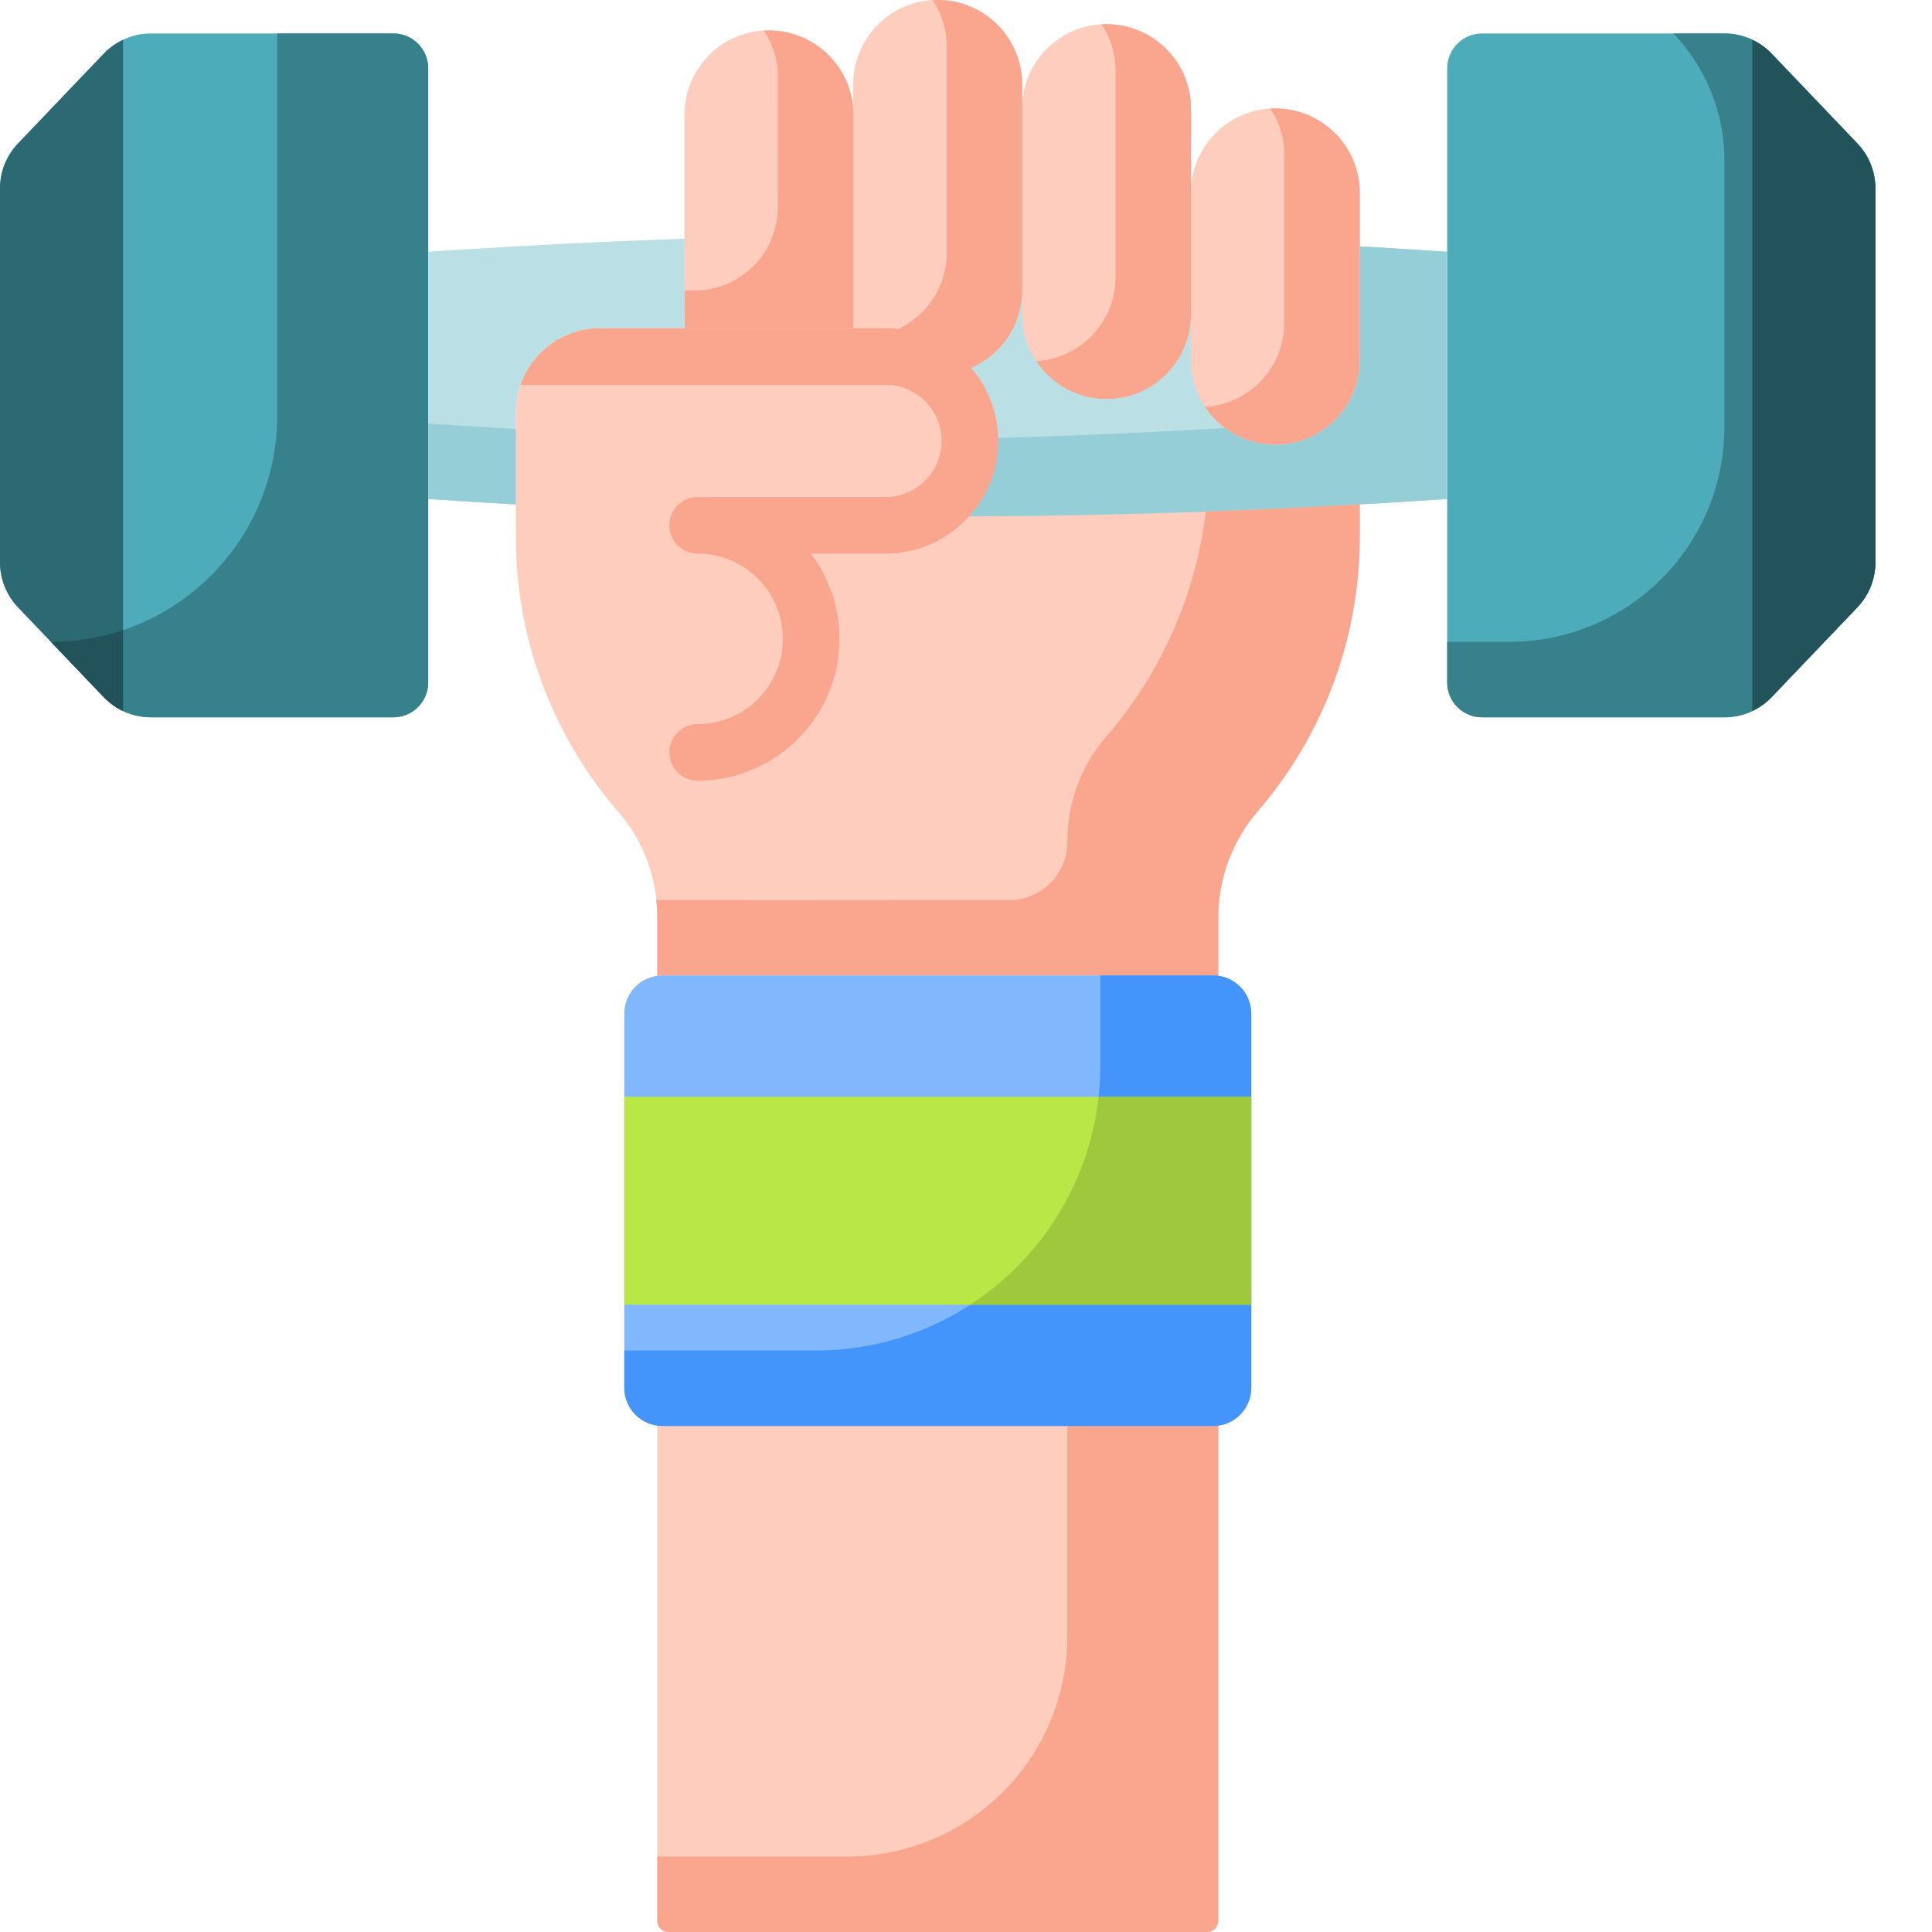 <?xml version="1.0" encoding="UTF-8"?> <svg xmlns="http://www.w3.org/2000/svg" xmlns:xlink="http://www.w3.org/1999/xlink" xmlns:svgjs="http://svgjs.com/svgjs" version="1.1" width="512" height="512" x="0" y="0" viewBox="0 0 512 512" style="enable-background:new 0 0 512 512" xml:space="preserve"><g><path d="m360.352 65.285v-14.156c0-12.352-10.016-22.367-22.367-22.367s-22.367 10.016-22.367 22.367v-22.363c0-12.355-10.012-22.367-22.363-22.367-12.355 0-22.367 10.012-22.367 22.367v-6.398c0-12.355-10.016-22.367-22.367-22.367-12.352 0-22.363 10.012-22.363 22.367v8.07c0-12.352-10.016-22.363-22.367-22.363-12.352 0-22.367 10.012-22.367 22.363v56.547h-22.363c-12.355 0-22.367 10.012-22.367 22.367v32.758c0 28.031 10.312 53.652 27.355 73.281 6.641 7.648 10.133 17.539 10.133 27.676v15.539c.457-.062.918-.105 1.395-.105h145.891c.473 0 .934.043 1.391.105v-15.539c0-10.137 3.496-20.027 10.137-27.676 17.039-19.629 27.355-45.25 27.355-73.281zm0 0" fill="#FFCDBE" data-original="#ffcdbe"></path><path d="m315.617 28.789v54.613c0 12.352-10.012 22.367-22.363 22.367-12.355 0-22.367-10.012-22.367-22.367v-54.613c0-12.352 10.012-22.367 22.367-22.367 12.352 0 22.363 10.016 22.363 22.367zm0 0" fill="#FFCDBE" data-original="#ffcdbe"></path><path d="m360.352 51.121v44.398c0 12.352-10.016 22.363-22.367 22.363s-22.367-10.012-22.367-22.363v-44.398c0-12.352 10.016-22.367 22.367-22.367s22.367 10.016 22.367 22.367zm0 0" fill="#FFCDBE" data-original="#ffcdbe"></path><path d="m469.504 14.223 22.711 23.789c3.07 3.215 4.785 7.492 4.785 11.938v99.066c0 4.449-1.715 8.727-4.785 11.941l-22.711 23.789c-3.266 3.418-7.781 5.352-12.508 5.352h-64.234c-5.105 0-9.242-4.141-9.242-9.242v-162.742c0-5.102 4.137-9.242 9.242-9.242h64.234c4.723 0 9.242 1.934 12.508 5.352zm0 0" fill="#4CACBA" data-original="#4cacba"></path><path d="m492.215 38.012-22.715-23.789c-3.262-3.418-7.781-5.352-12.504-5.352h-13.508c8.672 9.082 13.512 21.16 13.512 33.719v70.52c0 14.66-5.648 28.754-15.77 39.355-10.754 11.262-25.645 17.633-41.219 17.633h-16.492v10.758c0 5.105 4.137 9.242 9.242 9.242h64.234c4.727 0 9.242-1.934 12.508-5.352l22.715-23.785c3.07-3.219 4.785-7.496 4.785-11.941v-99.066c-.004-4.449-1.719-8.727-4.789-11.941zm0 0" fill="#36818B" data-original="#36818b"></path><path d="m477.062 176.828-7.559 7.918c-1.477 1.547-3.219 2.77-5.109 3.664v-177.852c1.891.895 3.633 2.117 5.109 3.664l22.711 23.789c3.07 3.215 4.785 7.492 4.785 11.938v99.07c0 4.445-1.711 8.723-4.781 11.938zm0 0" fill="#23535A" data-original="#23535a"></path><path d="m27.496 14.223-22.711 23.789c-3.07 3.215-4.785 7.492-4.785 11.941v99.066c0 4.445 1.715 8.723 4.785 11.938l22.715 23.789c3.262 3.418 7.781 5.352 12.504 5.352h64.238c5.102 0 9.242-4.137 9.242-9.242v-162.742c0-5.102-4.141-9.242-9.242-9.242h-64.238c-4.723 0-9.242 1.934-12.508 5.352zm0 0" fill="#4CACBA" data-original="#4cacba"></path><path d="m104.238 8.871h-30.758v101.258c0 33.117-26.848 59.969-59.969 59.969l13.984 14.648c3.266 3.418 7.781 5.352 12.508 5.352h64.234c5.105 0 9.242-4.137 9.242-9.242v-162.742c0-5.102-4.137-9.242-9.242-9.242zm0 0" fill="#36818B" data-original="#36818b"></path><path d="m19.938 176.828 7.562 7.918c1.473 1.547 3.215 2.77 5.105 3.664v-177.852c-1.891.895-3.633 2.117-5.105 3.664l-22.715 23.789c-3.07 3.215-4.785 7.492-4.785 11.941v99.066c0 4.445 1.715 8.723 4.785 11.938zm0 0" fill="#2C6A73" data-original="#2c6a73"></path><path d="m32.605 166.973c-6 2.016-12.414 3.125-19.094 3.125 15.414 16.145 14.246 14.969 15.184 15.781.289.25 1.141.898 1.238.969 1.016.719 2.18 1.355 2.672 1.566zm0 0" fill="#23535A" data-original="#23535a"></path><path d="m226.066 86.984c.055-.637.09-1.281.09-1.93v-54.617c0-12.352-10.016-22.367-22.367-22.367-12.352 0-22.367 10.016-22.367 22.367v54.617c0 .648.035 1.293.09 1.93zm0 0" fill="#FFCDBE" data-original="#ffcdbe"></path><path d="m248.52 0c-12.352 0-22.363 10.012-22.363 22.367v54.613c0 3.598.852 6.992 2.363 10.004h6.152c8.453 0 15.809 4.688 19.609 11.609 9.562-2.543 16.605-11.254 16.605-21.613v-54.613c0-12.355-10.016-22.367-22.367-22.367zm0 0" fill="#FFCDBE" data-original="#ffcdbe"></path><g fill="#FAA68E"><path d="m293.254 6.422c-.449 0-.895.016-1.34.043 2.34 3.535 3.703 7.77 3.703 12.32v54.617c0 11.902-9.297 21.629-21.027 22.324 4.004 6.047 10.863 10.043 18.664 10.043 12.352 0 22.363-10.016 22.363-22.367v-54.613c0-12.352-10.012-22.367-22.363-22.367zm0 0" fill="#FAA68E" data-original="#faa68e"></path><path d="m337.984 28.754c-.449 0-.895.02-1.336.043 2.336 3.535 3.703 7.77 3.703 12.324v44.398c0 11.902-9.301 21.629-21.031 22.32 4.004 6.051 10.867 10.043 18.664 10.043 12.352 0 22.367-10.012 22.367-22.363v-44.398c0-12.352-10.016-22.367-22.367-22.367zm0 0" fill="#FAA68E" data-original="#faa68e"></path><path d="m203.789 8.074c-.449 0-.895.016-1.336.043 2.336 3.531 3.703 7.766 3.703 12.32 0 0-.012 18.625-.031 34.496-.016 12.188-9.898 22.051-22.082 22.051h-2.617v8.07c0 .648.035 1.293.086 1.93h44.555c.055-.637.09-1.281.09-1.93v-54.617c0-12.352-10.016-22.363-22.367-22.363zm0 0" fill="#FAA68E" data-original="#faa68e"></path><path d="m248.52 0c-.449 0-.891.016-1.336.043 2.34 3.535 3.703 7.77 3.703 12.324v54.613c0 8.965-5.281 16.688-12.898 20.254 7.035 1.047 13 5.363 16.293 11.359 9.562-2.543 16.605-11.254 16.605-21.613v-54.613c0-12.355-10.016-22.367-22.367-22.367zm0 0" fill="#FAA68E" data-original="#faa68e"></path></g><path d="m376.176 66.25c-5.273-.344-10.551-.664-15.824-.965v30.234c0 12.352-10.016 22.363-22.367 22.363s-22.367-10.012-22.367-22.363v-12.117c0 12.352-10.012 22.367-22.363 22.367-12.355 0-22.367-10.016-22.367-22.367v-6.422c0 10.359-7.047 19.07-16.605 21.613v-.004c1.754 3.191 2.754 6.859 2.754 10.758 0 12.352-10.012 22.367-22.363 22.367h-49.789c5.855 0 11.316 1.68 15.938 4.57 58.465 1.418 116.973.23 175.355-3.566l7.34-.48v-65.508zm0 0" fill="#BADFE4" data-original="#badfe4"></path><path d="m376.176 66.25c-5.273-.344-10.551-.664-15.824-.965v30.234c0 12.352-10.016 22.363-22.367 22.363-5.02 0-9.656-1.652-13.387-4.445-22.875 1.352-45.766 2.297-68.664 2.852-2.918 8.953-11.332 15.426-21.262 15.426h-49.789c5.855 0 11.316 1.68 15.941 4.574 58.461 1.414 116.969.227 175.352-3.57l7.344-.477v-65.512zm0 0" fill="#95CED6" data-original="#95ced6"></path><path d="m181.426 63.258c-20.211.688-40.414 1.68-60.602 2.992l-7.344.48v65.512l7.344.477c5.289.344 10.578.664 15.867.965v-24.332c0-12.355 10.016-22.367 22.367-22.367h22.453c-.055-.637-.086-1.281-.086-1.93zm0 0" fill="#BADFE4" data-original="#badfe4"></path><path d="m136.691 113.684c-5.289-.301-10.578-.621-15.867-.965l-7.344-.48v20l7.344.48c5.289.344 10.578.664 15.867.965zm0 0" fill="#95CED6" data-original="#95ced6"></path><path d="m319.543 135.57c-2.727 22.711-12.25 43.328-26.488 59.75-6.656 7.684-10.195 17.578-10.195 27.746 0 8.566-6.949 15.512-15.52 15.5-30.086-.039-93.402-.066-93.402-.066.156 1.512.246 3.035.246 4.562v15.543c.457-.062.918-.105 1.391-.105h145.891c.477 0 .938.043 1.395.105v-15.543c0-10.367 3.832-20.32 10.578-28.188 16.777-19.559 26.914-44.98 26.914-72.77v-8.43c-13.598.773-27.203 1.402-40.809 1.895zm0 0" fill="#FAA68E" data-original="#faa68e"></path><path d="m321.465 377.906h-145.891c-.473 0-.934-.043-1.391-.105l.004 131.262c0 1.621 1.316 2.938 2.938 2.938h142.789c1.625 0 2.941-1.316 2.941-2.938v-131.262c-.453.062-.918.105-1.391.105zm0 0" fill="#FFCDBE" data-original="#ffcdbe"></path><path d="m321.465 377.906h-38.609v55.738c0 32.227-26.129 58.355-58.359 58.355h-50.309v17.062c0 1.621 1.316 2.938 2.938 2.938h142.789c1.625 0 2.941-1.316 2.941-2.938v-131.262c-.453.062-.918.105-1.391.105zm0 0" fill="#FAA68E" data-original="#faa68e"></path><path d="m321.465 377.906h-145.891c-5.598 0-10.133-4.539-10.133-10.133v-99.141c0-5.598 4.535-10.133 10.133-10.133h145.891c5.598 0 10.133 4.535 10.133 10.133v99.141c0 5.594-4.535 10.133-10.133 10.133zm0 0" fill="#81B8FD" data-original="#81b8fd"></path><path d="m321.465 258.5h-29.867v23.867c0 41.719-33.82 75.539-75.539 75.539h-50.617v9.867c0 5.594 4.535 10.133 10.133 10.133h145.891c5.598 0 10.133-4.539 10.133-10.133v-99.141c0-5.598-4.535-10.133-10.133-10.133zm0 0" fill="#4394FB" data-original="#4394fb"></path><path d="m165.441 290.648h166.156v55.109h-166.156zm0 0" fill="#B9E746" data-original="#b9e746"></path><path d="m257.121 345.758h74.477v-55.109h-40.461c-2.52 23.102-15.457 43.062-34.016 55.109zm0 0" fill="#A0C83D" data-original="#a0c83d"></path><path d="m137.941 101.984h96.73c8.195 0 14.863 6.668 14.863 14.867 0 8.195-6.668 14.863-14.863 14.863h-49.789c-4.141 0-7.5 3.355-7.5 7.5 0 4.145 3.359 7.5 7.5 7.5 12.457 0 22.59 10.133 22.59 22.59 0 12.453-10.133 22.586-22.59 22.586-4.141 0-7.5 3.355-7.5 7.5s3.359 7.5 7.5 7.5c20.727 0 37.59-16.863 37.59-37.586 0-8.473-2.816-16.297-7.562-22.59h19.762c16.469 0 29.863-13.398 29.863-29.863 0-16.469-13.395-29.867-29.863-29.867h-75.613c-9.773 0-18.074 6.266-21.117 15zm0 0" fill="#FAA68E" data-original="#faa68e"></path></g></svg> 